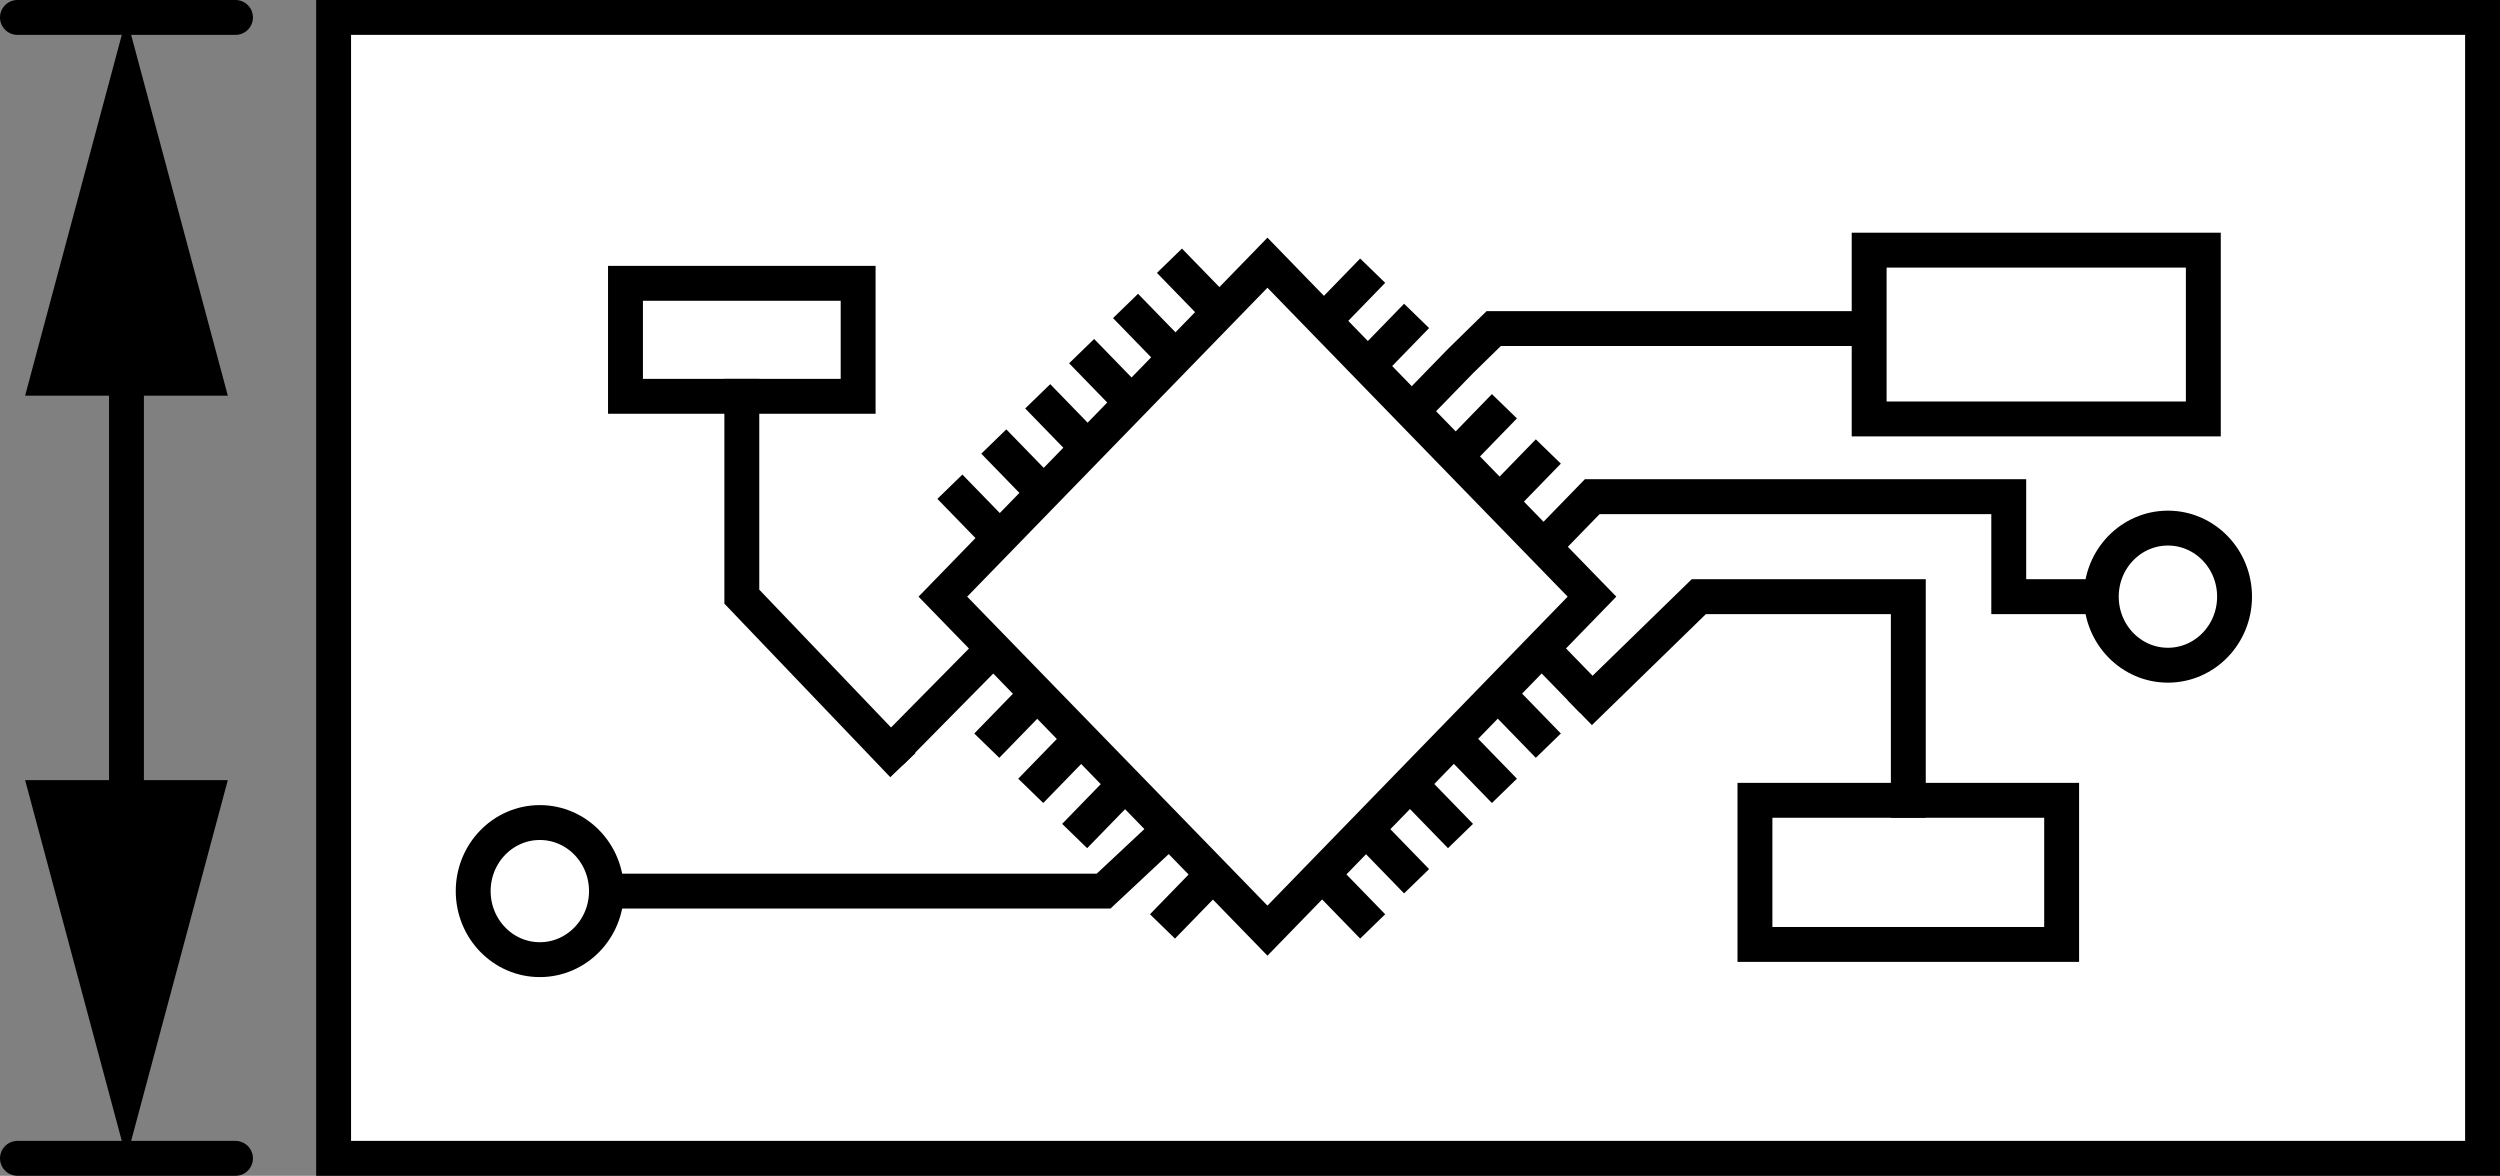 <?xml version="1.0" encoding="iso-8859-1"?>
<!-- Generator: Adobe Illustrator 28.1.0, SVG Export Plug-In . SVG Version: 6.00 Build 0)  -->
<svg version="1.1" xmlns="http://www.w3.org/2000/svg" xmlns:xlink="http://www.w3.org/1999/xlink" x="0px" y="0px"
	 width="57.328px" height="26.962px" viewBox="0 0 57.328 26.962" enable-background="new 0 0 57.328 26.962"
	 xml:space="preserve">
<rect x="0" y="0" width="57.328" height="26.962" fill="#808080" stroke="none"/>
<g id="image">
	
		<rect x="7.65" y="0.4" fill="#FFFFFF" stroke="#000000" stroke-width="0.8" stroke-miterlimit="10" width="49.278" height="26.162"/>
	<polygon fill="none" stroke="#000000" stroke-width="0.8" stroke-miterlimit="10" points="36.506,13.682 29.064,21.341 
		21.621,13.682 29.064,6.024 29.79,6.772 	"/>
	
		<line fill="none" stroke="#000000" stroke-width="0.8" stroke-miterlimit="10" x1="31.477" y1="6.207" x2="30.47" y2="7.244"/>
	
		<line fill="none" stroke="#000000" stroke-width="0.8" stroke-miterlimit="10" x1="32.484" y1="7.244" x2="31.477" y2="8.28"/>
	
		<line fill="none" stroke="#000000" stroke-width="0.8" stroke-miterlimit="10" x1="34.498" y1="9.316" x2="33.491" y2="10.353"/>
	
		<line fill="none" stroke="#000000" stroke-width="0.8" stroke-miterlimit="10" x1="35.505" y1="10.353" x2="34.498" y2="11.389"/>
	
		<line fill="none" stroke="#000000" stroke-width="0.8" stroke-miterlimit="10" x1="36.512" y1="16.062" x2="35.505" y2="15.026"/>
	
		<line fill="none" stroke="#000000" stroke-width="0.8" stroke-miterlimit="10" x1="35.505" y1="17.099" x2="34.498" y2="16.062"/>
	
		<line fill="none" stroke="#000000" stroke-width="0.8" stroke-miterlimit="10" x1="34.498" y1="18.135" x2="33.491" y2="17.099"/>
	
		<line fill="none" stroke="#000000" stroke-width="0.8" stroke-miterlimit="10" x1="33.491" y1="19.171" x2="32.484" y2="18.135"/>
	
		<line fill="none" stroke="#000000" stroke-width="0.8" stroke-miterlimit="10" x1="32.484" y1="20.208" x2="31.477" y2="19.171"/>
	
		<line fill="none" stroke="#000000" stroke-width="0.8" stroke-miterlimit="10" x1="31.477" y1="21.244" x2="30.47" y2="20.208"/>
	
		<line fill="none" stroke="#000000" stroke-width="0.8" stroke-miterlimit="10" x1="26.657" y1="21.244" x2="27.664" y2="20.208"/>
	
		<line fill="none" stroke="#000000" stroke-width="0.8" stroke-miterlimit="10" x1="24.643" y1="19.171" x2="25.65" y2="18.135"/>
	
		<line fill="none" stroke="#000000" stroke-width="0.8" stroke-miterlimit="10" x1="23.636" y1="18.135" x2="24.643" y2="17.099"/>
	
		<line fill="none" stroke="#000000" stroke-width="0.8" stroke-miterlimit="10" x1="22.628" y1="17.099" x2="23.636" y2="16.062"/>
	
		<line fill="none" stroke="#000000" stroke-width="0.8" stroke-miterlimit="10" x1="20.428" y1="17.256" x2="22.628" y2="15.026"/>
	
		<line fill="none" stroke="#000000" stroke-width="0.8" stroke-miterlimit="10" x1="27.825" y1="7.016" x2="26.817" y2="5.979"/>
	<line fill="none" stroke="#000000" stroke-width="0.8" stroke-miterlimit="10" x1="26.817" y1="8.052" x2="25.81" y2="7.016"/>
	<line fill="none" stroke="#000000" stroke-width="0.8" stroke-miterlimit="10" x1="25.81" y1="9.088" x2="24.803" y2="8.052"/>
	
		<line fill="none" stroke="#000000" stroke-width="0.8" stroke-miterlimit="10" x1="24.803" y1="10.125" x2="23.796" y2="9.088"/>
	
		<line fill="none" stroke="#000000" stroke-width="0.8" stroke-miterlimit="10" x1="23.796" y1="11.161" x2="22.789" y2="10.125"/>
	
		<line fill="none" stroke="#000000" stroke-width="0.8" stroke-miterlimit="10" x1="22.789" y1="12.197" x2="21.782" y2="11.161"/>
	
		<rect x="42.862" y="5.736" fill="none" stroke="#000000" stroke-width="0.8" stroke-miterlimit="10" width="7.663" height="3.871"/>
	
		<rect x="40.243" y="18.352" fill="none" stroke="#000000" stroke-width="0.8" stroke-miterlimit="10" width="7.033" height="3.305"/>
	
		<rect x="14.343" y="6.497" fill="none" stroke="#000000" stroke-width="0.8" stroke-miterlimit="10" width="5.335" height="2.591"/>
	
		<ellipse fill="none" stroke="#000000" stroke-width="0.8" stroke-miterlimit="10" cx="12.379" cy="20.434" rx="1.528" ry="1.572"/>
	
		<ellipse fill="none" stroke="#000000" stroke-width="0.8" stroke-miterlimit="10" cx="49.713" cy="13.682" rx="1.528" ry="1.572"/>
	<polyline fill="none" stroke="#000000" stroke-width="0.8" stroke-linecap="square" stroke-miterlimit="10" points="
		20.428,17.256 17.011,13.682 17.011,9.088 	"/>
	<path fill="none" stroke="#000000" stroke-width="0.8" stroke-miterlimit="10" d="M25.65,20.208"/>
	<polyline fill="none" stroke="#000000" stroke-width="0.8" stroke-miterlimit="10" points="13.907,20.434 25.307,20.434 
		26.657,19.171 	"/>
	<polyline fill="none" stroke="#000000" stroke-width="0.8" stroke-linecap="square" stroke-miterlimit="10" points="
		43.76,18.352 43.76,13.682 38.956,13.682 36.512,16.062 	"/>
	<polyline fill="none" stroke="#000000" stroke-width="0.8" stroke-miterlimit="10" points="48.185,13.682 46.063,13.682 
		46.063,11.389 36.512,11.389 35.505,12.425 	"/>
	<polyline fill="none" stroke="#000000" stroke-width="0.8" stroke-miterlimit="10" points="42.862,7.534 34.253,7.534 
		33.491,8.28 32.484,9.316 	"/>
</g>
<g id="callouts">
	
		<line fill="none" stroke="#000000" stroke-width="0.8" stroke-linecap="round" stroke-miterlimit="10" x1="0.4" y1="0.4" x2="5.4" y2="0.4"/>
	
		<line fill="none" stroke="#000000" stroke-width="0.8" stroke-linecap="round" stroke-miterlimit="10" x1="0.4" y1="26.562" x2="5.4" y2="26.562"/>
	<g>
		<g>
			
				<line fill="none" stroke="#000000" stroke-width="0.8" stroke-linecap="round" stroke-miterlimit="10" x1="2.9" y1="7.487" x2="2.9" y2="19.474"/>
			<g>
				<polygon points="0.576,9.073 2.9,0.4 5.224,9.073 				"/>
			</g>
			<g>
				<polygon points="0.576,17.889 2.9,26.562 5.224,17.889 				"/>
			</g>
		</g>
	</g>
</g>
</svg>
